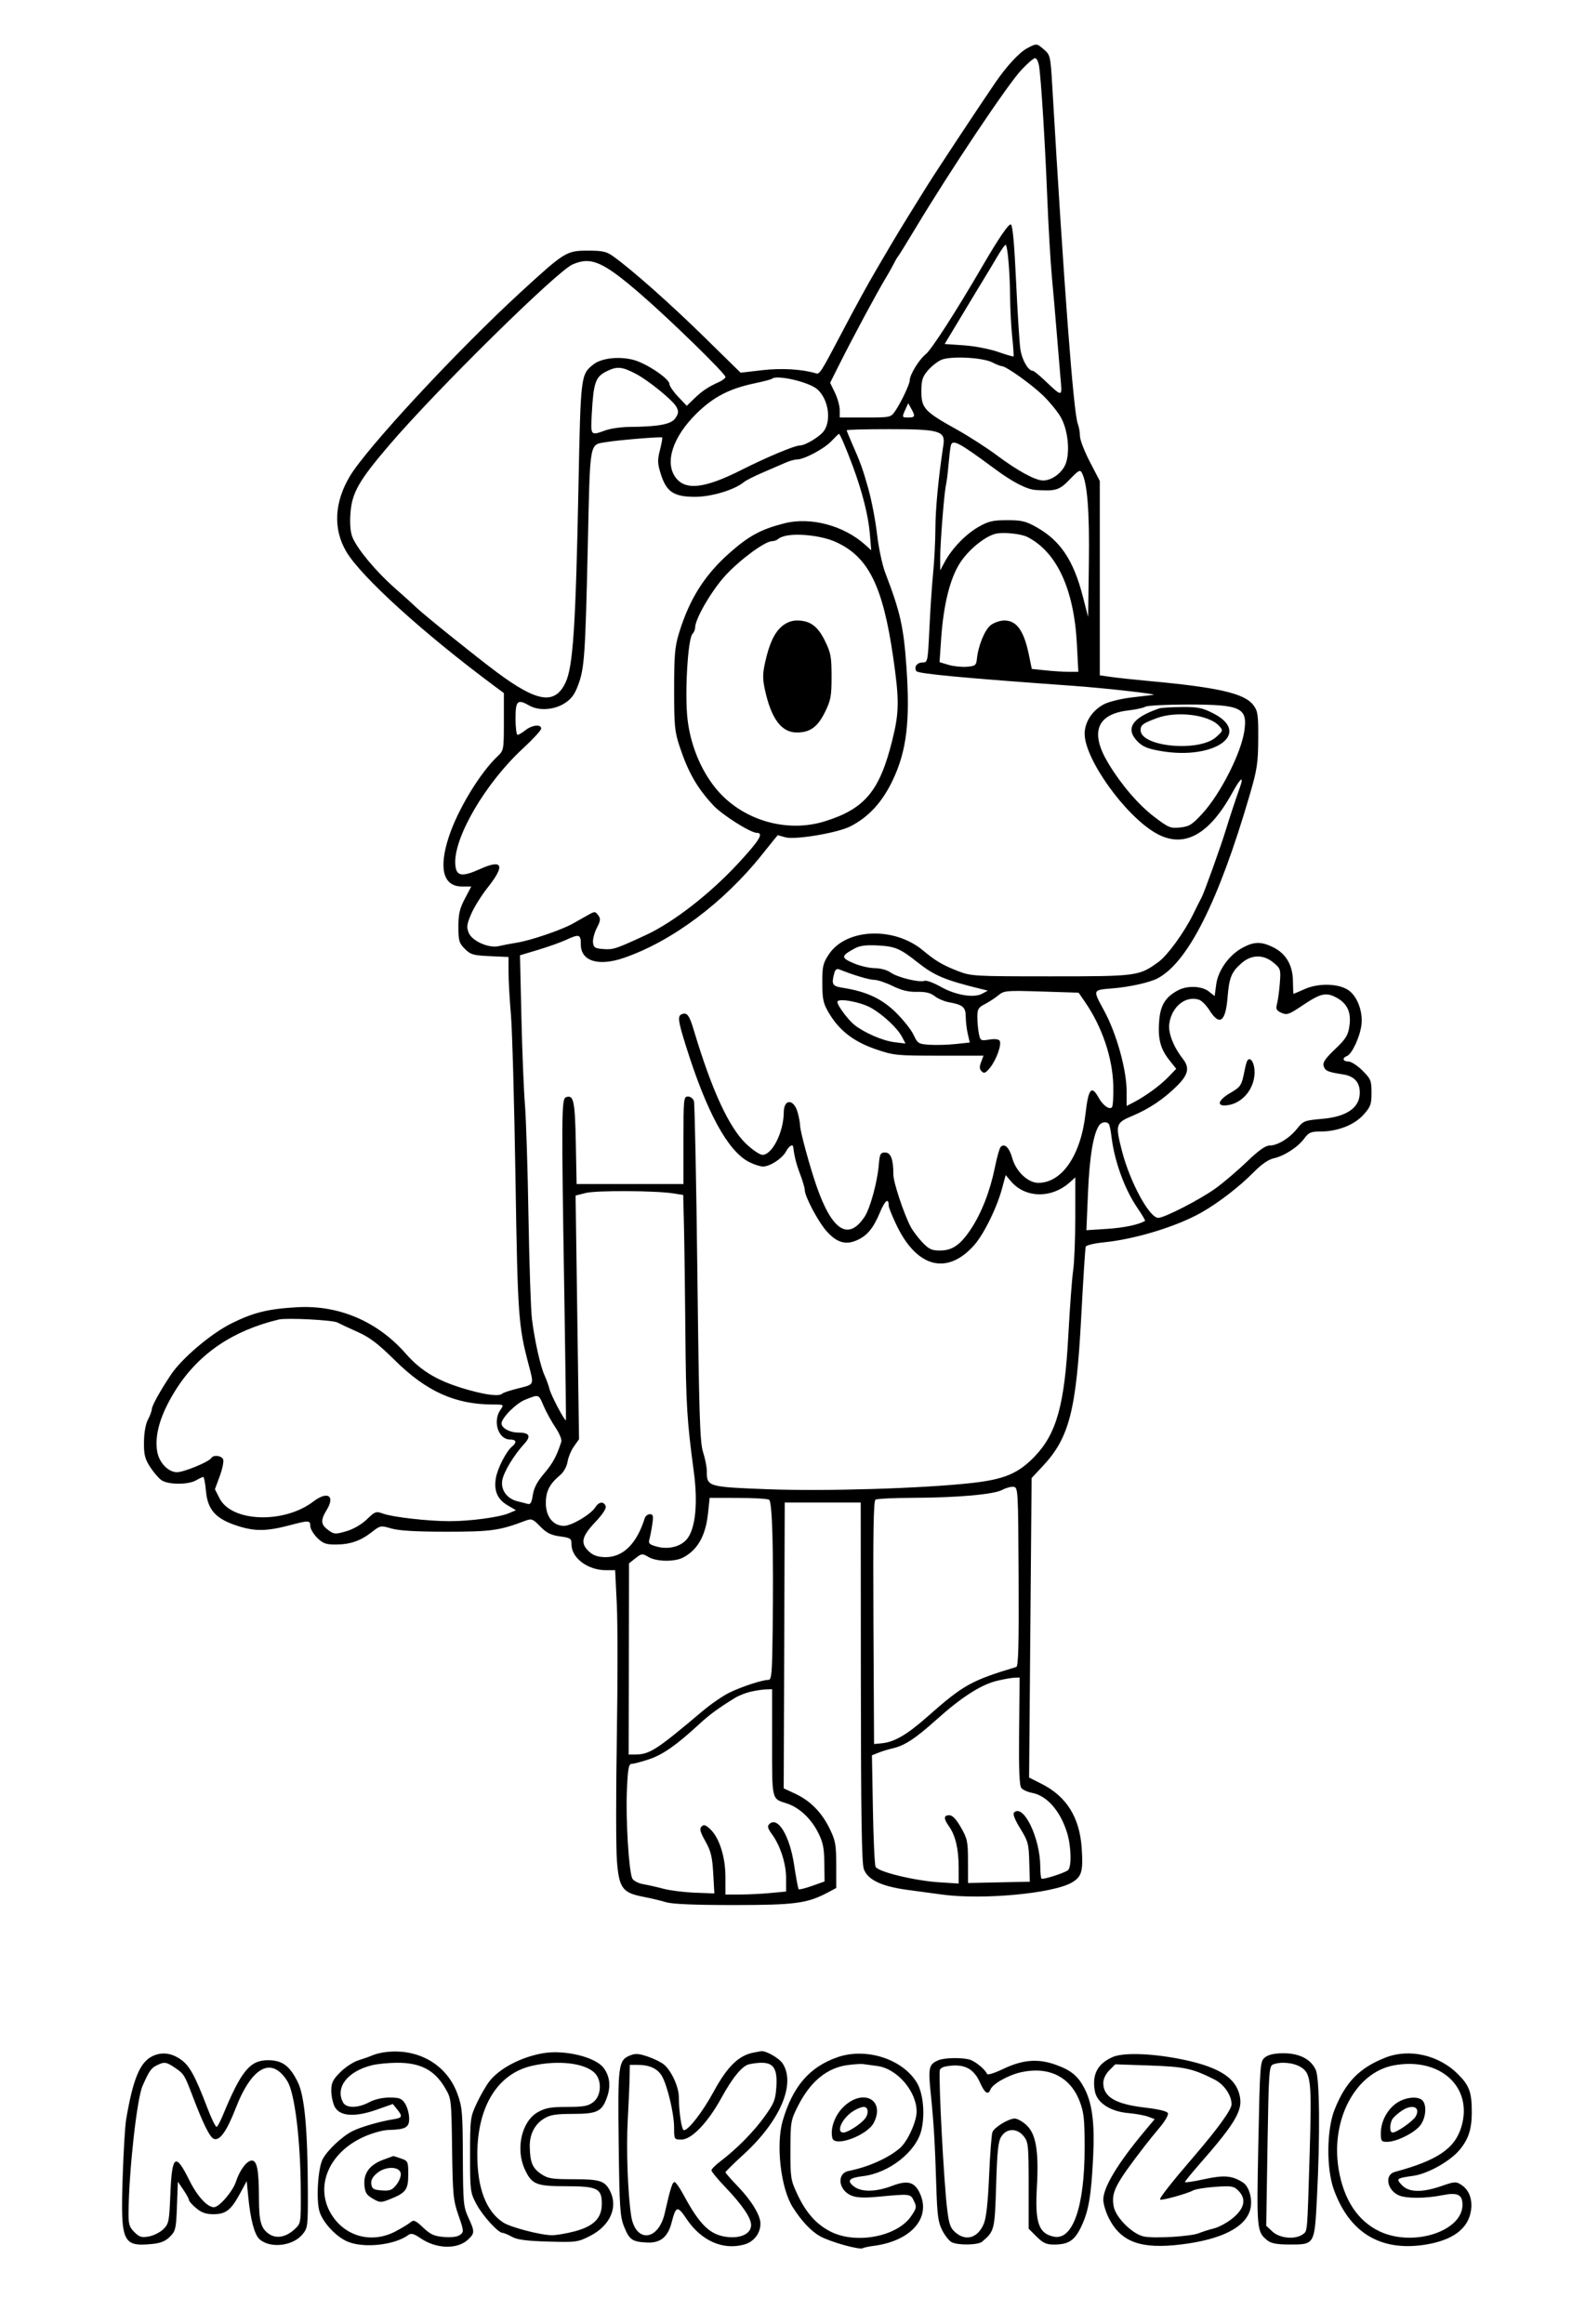 <?xml version="1.0" encoding="UTF-8" standalone="yes"?>
<svg xmlns="http://www.w3.org/2000/svg" width="1706" height="2500" viewBox="0 0 1712.5 2500" version="1.1" x="-10" y="-10">
  <g transform="translate(-10, -10) scale(1.008)">
    <path d="M1110.767 56.98C1102.447 61.43 1089.112 75.815 1076.967 93.44C1062.775 114.032 1013.112 189.125 1004.013 203.75C971.817 255.493 974.815 250.558 950.91 291.25C939.41 310.827 927.98 331.65 910.695 364.525C890.072 403.748 888.408 406.347 884.665 405.225C869.622 400.705 847.528 399.41 826.778 401.83L803.75 404.515 765 366.512C728.782 330.998 687.575 294.45 667.452 280C660.02 274.662 656.012 273.75 640 273.75C617.1 273.75 615.237 274.9 568.002 318.243C499.83 380.795 402.795 485.337 384.813 515.605C368.235 543.513 366.873 571.942 380.965 595.99C396.773 622.962 464.143 684.067 540.625 740.8L550 747.755 550 778.442C550 808.22 549.808 809.308 543.535 815.19C524.538 832.995 500.515 872.625 490.942 901.952C479.873 935.86 485.02 955 505.205 955L515.048 955 508.15 968.125C502.595 978.692 501.252 984.527 501.262 998.08C501.272 1013.115 502.01 1015.648 508.177 1021.813C514.347 1027.985 517.197 1028.813 535.04 1029.622L555 1030.53 555 1046.747C555 1055.665 556.145 1076.077 557.548 1092.108C558.947 1108.135 561.14 1186.5 562.423 1266.25C564.82 1415.595 565.517 1425.488 576.605 1467.5C582.38 1489.38 582.82 1488.36 565.737 1492.595C557.207 1494.71 549.425 1497.243 548.447 1498.22C545.32 1501.347 533.088 1500.145 513.608 1494.803C480.76 1485.79 462.025 1475.065 444.748 1455.377C414.412 1420.815 372.985 1403.18 328.207 1405.765C297.215 1407.552 281.743 1411.355 258.292 1422.943C236.178 1433.872 204.68 1460.57 192.885 1478.38C181.16 1496.085 172.838 1511.15 172.65 1515C172.55 1517.063 170.662 1522.125 168.452 1526.25C166.03 1530.773 164.357 1540.203 164.24 1550C164.077 1563.495 165.167 1568.015 170.667 1576.66C174.31 1582.385 179.84 1588.855 182.952 1591.035C190.04 1596 211.475 1596.122 220 1591.25C223.438 1589.285 226.938 1587.637 227.778 1587.587C228.618 1587.54 229.93 1594.38 230.692 1602.787C232.533 1623.088 241.412 1632.73 265.183 1640.23C283.652 1646.06 296.09 1645.82 321.25 1639.152C340.857 1633.957 342.5 1634.037 342.5 1640.193C342.5 1643.048 345.788 1648.673 349.808 1652.693C355.908 1658.793 359.153 1660 369.435 1660C385.03 1660 396.217 1656.198 408.233 1646.815C417.54 1639.547 417.93 1639.472 429.483 1642.83C437.605 1645.19 455.967 1646.25 488.75 1646.25C536.563 1646.25 545.398 1645.015 573.298 1634.425C579.695 1631.997 581.142 1632.57 588.987 1640.65C595.752 1647.612 600.337 1649.92 610.065 1651.26C621.575 1652.842 622.5 1653.485 622.5 1659.897C622.5 1674.493 639.963 1687.5 659.557 1687.5L669.275 1687.5 671.058 1724.148C672.038 1744.303 672.04 1808.71 671.063 1867.273C670.088 1925.835 670.127 1984.88 671.155 1998.485C673.393 2028.148 677.038 2033.138 699.6 2037.432C707.382 2038.915 718.25 2041.505 723.75 2043.19C730.5 2045.255 754.06 2046.25 796.25 2046.25C862.245 2046.25 875.335 2044.493 897.5 2032.658L906.25 2027.985 906.235 2003.367C906.225 1981.415 905.455 1977.183 899.13 1964.272C890.537 1946.727 878.33 1934.402 862.092 1926.878L849.947 1921.25 850.5 1768.125L851.053 1615 891.778 1615L932.5 1615 932.64 1806.875C932.745 1948.657 933.56 2001.035 935.765 2007.497C939.72 2019.09 954.485 2026.198 982.5 2029.995C994.188 2031.577 1011.063 2033.858 1020 2035.06C1063.497 2040.905 1138.977 2033.835 1158.97 2022.04C1169.423 2015.873 1171.06 2010.037 1169.347 1985.05C1167.108 1952.378 1153.128 1929.96 1126.63 1916.553L1112.973 1909.642 1114.322 1749.197L1115.67 1588.75 1127.58 1576.043C1155.993 1545.733 1163.523 1516.572 1168.835 1416.25C1170.945 1376.375 1173.115 1342.465 1173.653 1340.898C1174.193 1339.327 1182.872 1337.235 1192.943 1336.245C1226.347 1332.962 1271 1319.355 1297.487 1304.388C1315.888 1293.992 1338.455 1276.598 1353.86 1260.94C1361.918 1252.75 1369.563 1247.445 1375.043 1246.24C1386.432 1243.74 1401 1234.327 1407.872 1225.03C1412.69 1218.515 1415.025 1217.5 1425.182 1217.5C1443.58 1217.5 1461.387 1210.588 1471.322 1199.59C1479.055 1191.033 1480 1188.457 1480 1175.947C1480 1162.977 1479.265 1161.175 1470.295 1152.205C1464.955 1146.868 1458.205 1142.5 1455.295 1142.5C1449.255 1142.5 1448.19 1138.73 1453.638 1136.64C1458.943 1134.602 1467.355 1116.757 1469.137 1103.757C1471.06 1089.732 1465.125 1073.255 1455.675 1066.372C1445.48 1058.947 1423.587 1058.18 1408.787 1064.725C1402.23 1067.628 1396.652 1070 1396.392 1070C1396.132 1070 1395.855 1063.895 1395.778 1056.435C1395.598 1039.16 1388.257 1026.69 1374.29 1019.942C1361.467 1013.748 1353.9 1013.95 1341.355 1020.828C1327.128 1028.625 1315.505 1044.99 1313.51 1060.033L1311.872 1072.37 1305.6 1067.435C1298.165 1061.588 1282.795 1060.918 1273 1066.012C1259.362 1073.11 1253.842 1081.785 1252.45 1098.322C1250.813 1117.768 1253.565 1128.707 1263.125 1140.785L1270.673 1150.318 1262.21 1159.11C1253.463 1168.2 1237.712 1179.678 1224.87 1186.317L1217.5 1190.128 1217.5 1174.327C1217.5 1151.247 1206.69 1112.533 1193.425 1088.102C1181.008 1065.233 1180.75 1065.915 1202.5 1064.133C1220.655 1062.645 1241.892 1057.943 1250.463 1053.512C1283.025 1036.672 1316 971.255 1349.265 857.5C1357.385 829.737 1358.425 822.995 1358.578 797.072C1358.73 771.165 1358.16 767.102 1353.49 760.822C1344.015 748.085 1316.015 741.637 1240 734.692C1225.563 733.372 1208.125 731.495 1201.25 730.523L1188.75 728.75 1188.75 624.622L1188.75 520.498 1178.125 500.045C1172.283 488.798 1167.5 476.382 1167.5 472.46C1167.5 468.535 1166.432 462.518 1165.128 459.085C1160.547 447.043 1150.22 310.335 1137.827 97.747C1135.947 65.455 1135.63 64.032 1129.048 58.373C1121.02 51.468 1121.065 51.47 1110.767 56.98M1104.85 79.915C1089.97 95.763 1028.702 187.315 991.03 250C981.525 265.813 973.165 279.313 972.45 280C971.732 280.688 969.755 284.063 968.055 287.5C966.352 290.938 962.567 297.688 959.645 302.5C950.31 317.875 924 366.81 909.493 395.785L899.71 415.322 904.855 425.95C907.685 431.795 910 440.16 910 444.54L910 452.5 937.33 452.5C964.325 452.5 964.717 452.415 969.418 445.625C975.487 436.853 985 416.853 985 412.86C985 406.745 995.04 390.33 1002.28 384.61C1008.277 379.873 1034.695 338.858 1062.412 291.25C1080.255 260.605 1090.938 244.895 1093.385 245.708C1095.325 246.352 1097.143 265.952 1099.013 306.455C1100.533 339.342 1102.59 372.04 1103.588 379.117C1105.205 390.62 1112.02 402.5 1116.997 402.5C1117.99 402.5 1123.29 406.735 1128.775 411.91C1149.207 431.188 1148.517 431.262 1146.615 410C1145.692 399.688 1143.865 377.75 1142.553 361.25C1141.24 344.75 1138.945 318.313 1137.45 302.5C1135.957 286.688 1133.717 248.438 1132.475 217.5C1130.048 157.093 1125.783 88.823 1123.61 75.625C1122.875 71.155 1120.975 67.5 1119.39 67.5C1117.803 67.5 1111.26 73.088 1104.85 79.915M1078.75 280.32C1074.625 287.368 1068.725 297.21 1065.638 302.192C1062.55 307.175 1055.987 318 1051.053 326.25C1046.12 334.5 1037.668 348.563 1032.27 357.5L1022.46 373.75 1043.105 375.18C1054.465 375.967 1070.898 379.128 1079.643 382.202C1088.385 385.28 1095.867 387.448 1096.27 387.022C1096.67 386.598 1096.047 377.25 1094.885 366.25C1093.722 355.25 1092.7 336.125 1092.618 323.75C1092.435 297.03 1089.888 267.5 1087.763 267.502C1086.93 267.505 1082.875 273.272 1078.75 280.32M623.638 288.512C606.773 295.858 478.06 422.6 427.5 481.647C394.58 520.095 387.148 533.095 385.582 554.987C384.775 566.247 385.49 575.25 387.615 580.558C392.653 593.16 412.54 617.097 432.867 635.035C442.975 643.953 453.555 653.5 456.377 656.25C464.008 663.683 520.975 709.455 542.5 725.447C585.935 757.72 604.595 760.55 616.045 736.595C624.135 719.675 626.977 676.843 629.95 527.07C632.342 406.703 632.385 406.352 646.112 395.555C654.617 388.865 673.5 386.737 688.795 390.748C702.79 394.415 727.5 410.99 727.5 416.707C727.5 418.762 731.667 424.843 736.76 430.217L746.023 439.99 754.058 432.202C762.452 424.065 769.087 419.64 780.625 414.477C784.405 412.788 787.5 410.33 787.5 409.02C787.5 405.523 727.99 347.47 696.592 320.337C656.148 285.387 643.487 279.865 623.638 288.512M1018.625 390.84C1014.433 392.762 1007.965 397.947 1004.25 402.36C998.632 409.038 997.5 412.79 997.5 424.725C997.5 442.45 1001.065 446.293 1035 465.13C1048.063 472.382 1067.602 484.933 1078.425 493.017C1100.798 509.735 1119.688 520.005 1128.043 519.99C1137.783 519.975 1149.237 511.14 1152.558 501.08C1157.013 487.577 1154.287 464.74 1146.67 451.743C1143.203 445.825 1134.845 435.63 1128.097 429.083C1115.645 417.002 1088.315 397.535 1083.75 397.493C1082.375 397.48 1077.885 395.715 1073.773 393.57C1063.253 388.085 1028.395 386.36 1018.625 390.84M660.135 403.007C648.225 408.9 646.1 414.942 644.262 448.125C642.928 472.278 642.77 472.08 658.75 466.322C664.25 464.34 675.615 462.67 684.008 462.61C716.035 462.38 729.553 459.803 733.95 453.092C737.315 447.957 737.482 445.89 734.925 441.11C731.137 434.033 704.88 412.688 691.25 405.603C676.477 397.925 671.285 397.493 660.135 403.007M837.235 411.097C836.633 411.703 828.288 413.86 818.692 415.892C791.642 421.623 774.63 430.453 756.63 448.103C731.075 473.158 722.065 500.68 734.128 516.835C744.68 530.97 765.165 528.615 804.557 508.74C831.633 495.082 861.653 482.5 867.17 482.5C873.207 482.5 889.332 472.64 893.367 466.482C901.25 454.452 897.505 432.315 885.88 422.215C876.765 414.295 841.988 406.347 837.235 411.097M980.462 443.73C976.515 452.398 976.553 452.5 983.75 452.5C990.79 452.5 991.183 451.2 986.625 442.987L983.428 437.225 980.462 443.73M917.5 466.183C917.5 466.835 919.622 472.178 922.215 478.058C932.327 500.988 934.515 507.002 940.65 528.75C944.14 541.125 948.347 563.063 949.998 577.5C951.67 592.112 955.612 610.565 958.89 619.122C974.99 661.16 978.495 676.793 981.51 720C985.553 777.935 981.727 809.605 966.918 840.872C955.673 864.608 941.102 880.507 921.38 890.572C907.577 897.615 862.09 905.25 851.693 902.267C847.342 901.02 843.675 900 843.545 900C843.415 900 835.905 909.28 826.86 920.625C785.64 972.315 730.16 1013.773 678.452 1031.527C651.375 1040.822 632.5 1034.942 632.5 1017.212C632.5 1006.098 630.905 1005.602 616.525 1012.247C610.872 1014.86 597.48 1019.625 586.763 1022.84L567.275 1028.68 568.798 1094.965C569.635 1131.423 571.342 1173.625 572.59 1188.75C573.837 1203.875 575.548 1257.875 576.388 1308.75C577.23 1359.625 578.915 1409.125 580.132 1418.75C583.053 1441.817 589.252 1469.41 593.612 1478.75C595.538 1482.875 597.935 1489.54 598.938 1493.563C600.607 1500.255 615.3 1528.098 616.48 1526.805C616.76 1526.5 616.035 1468.313 614.873 1397.5C611.628 1200.128 611.752 1182.63 616.418 1180.84C624.755 1177.64 626.232 1184.372 627.107 1229.497L627.965 1273.75 685.233 1273.75L742.5 1273.75 742.5 1226.875C742.5 1182.213 742.727 1180 747.332 1180C749.99 1180 752.862 1182.205 753.718 1184.9C754.572 1187.595 756.235 1270.563 757.41 1369.275C759.232 1522.505 760.127 1550.545 763.523 1561.023C765.71 1567.773 767.5 1576.838 767.5 1581.17C767.5 1597.997 768.277 1598.235 831.442 1600.71C893.192 1603.133 998.335 1599.97 1051.25 1594.105C1086.49 1590.197 1101.467 1583.882 1119.06 1565.522C1142.408 1541.155 1151.008 1510.223 1154.995 1436.25C1156.625 1406 1158.973 1374.5 1160.21 1366.25C1161.45 1358 1162.47 1332.21 1162.48 1308.94L1162.5 1266.628 1156.875 1271.707C1137.098 1289.56 1108.842 1289.072 1093.318 1270.612L1087.885 1264.152 1083.862 1278.95C1078.15 1299.963 1064.137 1328.173 1053.645 1339.787C1025.02 1371.47 993.075 1363.35 971.398 1318.885C966.503 1308.847 962.5 1298.992 962.5 1296.985C962.5 1288.013 958.587 1291.047 953.043 1304.325C945.878 1321.475 939.217 1329.38 927.865 1334.215C916.123 1339.212 906.838 1336.387 896.16 1324.57C887.05 1314.487 872.507 1287.09 872.5 1280C872.5 1277.938 870.305 1270.483 867.625 1263.43C863.505 1252.592 861.222 1243.653 860.205 1234.375C859.773 1230.425 855.702 1232.768 852.455 1238.835C848.393 1246.423 835.275 1255 827.73 1255C824.745 1255 818.048 1252.83 812.848 1250.178C790.105 1238.575 767.412 1196.967 745.258 1126.25C736.57 1098.52 735.947 1093.63 740.852 1091.75C746.345 1089.64 748.827 1092.963 753.547 1108.75C772.933 1173.568 791.475 1213.68 810.115 1231.115C816.808 1237.378 824.485 1242.5 827.17 1242.5C837.682 1242.5 849.89 1218.077 850.037 1196.753C850.14 1182.185 860.863 1182.452 864.938 1197.122C866.332 1202.143 867.493 1208.5 867.518 1211.25C867.57 1217.193 877.755 1254.64 885.058 1275.74C901.705 1323.84 919.255 1335.058 936.697 1308.75C942.622 1299.815 950.365 1271.443 951.877 1253.125C952.842 1241.443 953.59 1240 958.67 1240C964.775 1240 967.5 1247.305 967.5 1263.678C967.5 1271.787 978.45 1304.915 985.878 1319.278C988.077 1323.533 993.692 1331.06 998.358 1336.008C1005.498 1343.575 1008.515 1345 1017.41 1345C1030.733 1345 1039.362 1339.005 1050.695 1321.88C1061.993 1304.81 1071.183 1281.19 1076.233 1256.25C1078.463 1245.25 1081.27 1235.257 1082.475 1234.043C1086.7 1229.785 1091.753 1234.652 1094.945 1246.057C1098.955 1260.378 1111.757 1272.5 1122.872 1272.5C1148.162 1272.5 1168.36 1243.023 1173.402 1198.75C1176.492 1171.62 1179.822 1167.398 1187.378 1181.027C1192.048 1189.455 1198.875 1194.46 1201.755 1191.57C1202.852 1190.47 1203.508 1179.947 1203.215 1168.188C1202.47 1138.52 1191.192 1105.223 1172.925 1078.75L1166.025 1068.75 1126.2 1067.5C1088.382 1066.313 1086.06 1066.515 1080.063 1071.523C1076.59 1074.423 1070.095 1078.67 1065.625 1080.963C1058.588 1084.57 1057.5 1086.415 1057.5 1094.753C1057.5 1100.045 1058.227 1108.007 1059.115 1112.447C1060.668 1120.207 1061.1 1120.463 1070.215 1119.005C1076.045 1118.072 1080.357 1118.557 1081.412 1120.26C1083.825 1124.168 1077.967 1140.592 1071.13 1149.095C1066.473 1154.882 1064.758 1155.648 1062.152 1153.09C1059.747 1150.733 1059.585 1148.195 1061.513 1143.09L1064.098 1136.25 1016.423 1136.25C970.702 1136.25 967.913 1135.963 948.315 1129.233C924.938 1121.205 909.45 1109.215 898.442 1090.618C892.332 1080.295 891.405 1076.122 891.332 1058.572C891.26 1040.547 892.002 1037.258 898.305 1027.73C916.795 999.775 968.283 997.625 999.273 1023.512C1012.72 1034.745 1020.322 1039.225 1036.795 1045.63C1050.77 1051.063 1054.075 1051.25 1136.325 1051.25C1229.018 1051.25 1230.832 1051.005 1251.797 1035.73C1261.388 1028.74 1279.27 1004.133 1288.663 985C1292.375 977.438 1296.565 969.105 1297.972 966.483C1300.778 961.26 1318.13 912.93 1323.64 895C1327.965 880.925 1334.352 861.62 1338.74 849.375C1343.68 835.58 1339.875 838.012 1330.867 854.405C1305.628 900.345 1278.34 914.758 1248.75 897.783C1215.807 878.882 1172.592 818.572 1172.525 791.405C1172.493 778.838 1180.753 766.218 1193.273 759.702C1198.51 756.977 1212.01 753.688 1223.273 752.392C1234.535 751.098 1244.875 749.873 1246.25 749.67C1251.642 748.877 1194.303 742.435 1160 739.98C1041.955 731.533 993.92 727.03 992.108 724.235C989.285 719.887 992.783 715 998.715 715C1004.287 715 1004.43 714.295 1006.137 678.125C1007.092 657.842 1008.898 631.125 1010.145 618.75C1011.393 606.375 1012.47 585 1012.543 571.25C1012.652 549.742 1015.855 516.352 1021.11 481.947C1023.413 466.855 1017.013 465 962.625 465C937.805 465 917.5 465.532 917.5 466.183M901.092 477.815C893.355 486.053 871.955 497.435 864.128 497.475C861.585 497.49 855.96 499.09 851.628 501.033C847.295 502.975 836.438 507.675 827.5 511.478C818.563 515.28 809.472 519.88 807.3 521.697C797.395 529.993 772.523 537.5 754.947 537.5C732.22 537.5 724.245 532.225 718.257 513.233C714.63 501.722 714.502 498.255 717.303 487.325C719.082 480.382 720.135 474.335 719.645 473.885C718.563 472.893 672.285 476.712 660 478.808C641.365 481.985 642.55 475.453 639.982 589.102C637.303 707.627 636.365 721.162 629.587 739.28C625.765 749.493 622.227 754.188 614.83 758.858C603.695 765.888 587.435 766.93 577.5 761.25C564.58 753.865 562.5 755.773 562.5 775C562.5 784.625 563.473 792.5 564.663 792.5C565.852 792.5 569.685 790.25 573.183 787.5C580.382 781.835 590 780.852 590 785.78C590 787.582 581.263 797.115 570.582 806.963C529.95 844.43 495.635 903.34 497.96 931.633C498.988 944.137 504.795 945.118 524.76 936.158C548.755 925.387 551.565 932.27 532.815 955.895C526.112 964.34 518.1 977.155 515.01 984.37C510.205 995.582 509.825 998.54 512.388 1004.728C516.02 1013.497 534.07 1021.442 544.523 1018.872C548.222 1017.962 557.23 1016.243 564.54 1015.053C579.07 1012.685 611.86 1001.488 623.75 994.835C627.875 992.525 634.963 988.525 639.5 985.942C647.385 981.458 647.895 981.445 651.072 985.69C653.888 989.452 653.668 991.55 649.617 999.44C646.99 1004.56 645.158 1011.563 645.545 1015C646.158 1020.425 647.645 1021.35 656.825 1022.018C667.35 1022.78 669.987 1021.905 702.5 1006.855C731.727 993.328 771.255 962.592 801.408 929.952C824.11 905.375 828.877 897.5 821.06 897.5C814.46 897.5 784.308 878.5 774.767 868.328C757.398 849.808 747.71 833.012 738.563 805.548C733.077 789.08 732.5 783.213 732.5 743.935C732.5 706.91 733.273 698.007 737.76 683.388C748.99 646.795 765.275 621.055 792.178 597.375C812.933 579.107 825.528 572.322 850.648 565.887C878.713 558.697 914.538 568.263 937.5 589.075L943.75 594.74 942.247 576.745C940.665 557.777 934.17 532.055 924.13 505C917.08 485.998 910.247 470 909.185 470C908.773 470 905.13 473.518 901.092 477.815M1028.928 483.212C1028.31 486.257 1027.235 495.5 1026.54 503.75C1025.845 512 1024.63 521.563 1023.842 525C1021.898 533.492 1017.6 588.29 1017.668 603.75L1017.72 616.25 1022.398 607.5C1030.12 593.043 1044.815 577.707 1058.423 569.905C1069.372 563.623 1073.908 562.543 1089.412 562.522C1105.08 562.503 1109.44 563.553 1121.135 570.153C1146.513 584.475 1160.58 605.535 1170.54 644.122L1176.25 666.25 1177.043 608.75C1177.8 553.705 1175.452 523.028 1169.63 511.905C1167.642 508.107 1166.003 508.975 1156.607 518.78C1145.477 530.395 1141.693 531.572 1120 530.155C1110.415 529.53 1095.565 521.872 1076.25 507.593C1036.625 478.295 1030.56 475.17 1028.928 483.212M1077.023 577.077C1065.34 579.982 1047.825 594.395 1038.763 608.563C1028.185 625.095 1021.215 653.17 1018.735 689.197L1016.985 714.645 1026.618 717.52C1031.915 719.103 1040.75 720.025 1046.25 719.572C1055.31 718.827 1056.32 718.045 1056.997 711.25C1058.4 697.158 1065.375 680.067 1071.778 675.032C1075.295 672.265 1081.88 670 1086.408 670C1099.67 670 1107.372 680.73 1112.73 706.667L1115.872 721.88 1130.803 723.44C1139.015 724.298 1150.235 725 1155.735 725L1165.735 725 1164.223 695.625C1161.188 636.663 1142.822 596.77 1111.25 580.56C1104.345 577.015 1085.142 575.063 1077.023 577.077M852.5 579.158C849.063 579.852 845.18 581.452 843.875 582.712C842.57 583.97 839.697 585 837.498 585C829.987 585 803.31 604.6 787.555 621.692C772.785 637.715 755 668.233 755 677.555C755 679.725 753.737 682.763 752.192 684.308C747.22 689.28 743.745 747.688 746.787 775.115C749.842 802.638 760.74 829.617 776.832 849.495C804.447 883.605 852.51 898.162 894.283 885.065C937.03 871.665 952.798 852.67 966.338 798.268C973.808 768.263 973.947 755.42 967.32 709.575C956.183 632.553 940.64 601.46 905.378 585.685C891.36 579.415 866.423 576.335 852.5 579.158M848.143 676.092C839.875 683.05 834.375 694.935 829.848 715.625C827.32 727.175 827.32 732.825 829.848 744.375C836.648 775.445 847.563 790 864.065 790C878.162 790 886.372 784.045 894.17 768.168C900.435 755.41 901.25 751.015 901.25 730C901.25 708.985 900.435 704.59 894.17 691.832C886.372 675.955 878.162 670 864.065 670C858.512 670 852.775 672.195 848.143 676.092M1237.662 762.348C1235.69 763.595 1227.537 765.375 1219.545 766.303C1185.375 770.268 1177.91 789.915 1197.96 823.097C1211.908 846.178 1230.268 867.532 1247.247 880.43C1262.588 892.078 1264.543 892.872 1275 891.732C1284.832 890.66 1287.875 888.722 1299.145 876.35C1318.165 855.473 1340.09 812.283 1343.622 788.735C1347.43 763.342 1340.317 759.985 1282.82 760.037C1259.957 760.06 1239.635 761.098 1237.662 762.348M1252.5 764.175C1223.195 774.172 1215.592 785.978 1229.497 799.882C1234.935 805.317 1240.53 807.56 1254.6 809.933C1312.395 819.68 1352.178 790.65 1310.178 769.375C1298.547 763.485 1293.715 762.528 1276.428 762.697C1265.33 762.805 1254.563 763.47 1252.5 764.175M1249.947 774.57C1234.963 780.113 1232.5 781.928 1232.5 787.442C1232.5 805.367 1295.195 811.19 1313.367 794.955C1320.983 788.148 1321.072 787.827 1316.665 782.96C1305.783 770.935 1271.445 766.615 1249.947 774.57M926.25 1021.248C911.218 1029.34 911.028 1031.25 924.68 1037.122C931.553 1040.08 941.857 1042.5 947.577 1042.5C953.72 1042.5 960.695 1044.42 964.615 1047.185C972.06 1052.445 995.42 1058.142 1000.902 1056.038C1002.87 1055.283 1010.662 1058.153 1018.22 1062.418C1034.247 1071.465 1053.753 1074.71 1062.727 1069.822L1068.75 1066.545 1061.25 1064.705C1022.995 1055.325 1011.47 1050.507 993.75 1036.483C974.697 1021.405 969.628 1019.22 951.338 1018.195C938.408 1017.47 931.765 1018.277 926.25 1021.248M1340.878 1036.942C1329.96 1046.382 1327.405 1052.515 1325.755 1073.253C1323.62 1100.067 1317.202 1104.85 1306.375 1087.697C1302.972 1082.307 1297.87 1077.16 1295.037 1076.263C1280.573 1071.67 1265.692 1083.798 1263.225 1102.185C1261.925 1111.888 1267.707 1126.733 1277.842 1139.713C1285.197 1149.13 1283.655 1156.475 1271.845 1168.285C1257.69 1182.442 1241.925 1193.067 1223.71 1200.727C1205.745 1208.283 1205.235 1209.972 1212.45 1238.108C1221.025 1271.543 1241.868 1310 1251.412 1310C1258.135 1310 1296.927 1290.013 1313.173 1278.178C1321.74 1271.938 1336.788 1259.105 1346.608 1249.665C1359.158 1237.602 1366.362 1232.5 1370.84 1232.5C1379.402 1232.5 1392.265 1224.54 1400.462 1214.168C1406.8 1206.148 1408.295 1205.577 1427.205 1203.928C1453.365 1201.645 1467.252 1192.063 1467.42 1176.183C1467.54 1164.74 1461.602 1158.19 1449.39 1156.29C1432.953 1153.733 1430.375 1152.618 1428.695 1147.33C1427.508 1143.588 1430.412 1139.293 1440.87 1129.332C1452.505 1118.25 1454.863 1114.472 1456.3 1104.61C1458.46 1089.79 1454.145 1080.335 1442.322 1073.985C1431.173 1067.995 1425.455 1069.36 1405.453 1082.795C1391.445 1092.197 1389.233 1092.952 1383.412 1090.303C1377.938 1087.807 1377.223 1086.31 1378.753 1080.553C1379.747 1076.81 1381.085 1066.892 1381.727 1058.512C1382.848 1043.872 1382.582 1043.015 1375.005 1036.637C1364.315 1027.642 1351.498 1027.757 1340.878 1036.942M904.112 1047.983C900.935 1059.85 902.063 1061.793 913.125 1063.5C938.305 1067.382 954.947 1075.072 969.955 1089.758C977.94 1097.572 986.563 1108.415 989.117 1113.858C993.51 1123.215 994.438 1123.795 1006.255 1124.568C1013.127 1125.017 1025.645 1124.662 1034.075 1123.778L1049.398 1122.168 1047.26 1112.957C1046.082 1107.892 1045.092 1099.57 1045.06 1094.463C1044.995 1084.207 1042.098 1081.713 1027.128 1079.013C1022.113 1078.108 1015.208 1075.165 1011.783 1072.472C1007.3 1068.945 1002.005 1067.658 992.845 1067.865C983.752 1068.067 976.3 1066.278 966.69 1061.575C959.3 1057.96 950.445 1055 947.018 1055C941.705 1055 924.257 1049.793 909.702 1043.865C906.838 1042.697 905.205 1043.9 904.112 1047.983M907.5 1078.683C907.5 1082.465 918.727 1097.61 925.695 1103.227C935.95 1111.495 956.148 1120.265 968.385 1121.767L980.52 1123.257 976.717 1116.005C971.857 1106.737 956.59 1092.433 943.75 1085.112C932.235 1078.55 907.5 1074.163 907.5 1078.683M1346.772 1141.743C1346.122 1142.848 1344.81 1147.688 1343.858 1152.5C1340.74 1168.267 1339.888 1169.59 1328.635 1176.185C1314.503 1184.467 1313.452 1191.31 1326.64 1189.17C1343.36 1186.457 1356.053 1169.158 1354.545 1151.14C1353.808 1142.31 1349.507 1137.113 1346.772 1141.743M1188.285 1210.625C1181.975 1219.102 1177.785 1243.82 1176.145 1282.24L1174.398 1323.228 1196.572 1321.81C1214.62 1320.655 1230.82 1317.24 1237.225 1313.243C1237.763 1312.908 1234.115 1306.697 1229.12 1299.443C1215.405 1279.52 1204.37 1249.188 1201.265 1222.872C1200.56 1216.89 1199.358 1210.982 1198.592 1209.747C1196.592 1206.507 1190.995 1206.985 1188.285 1210.625M637.813 1283.332L626.875 1286.09 628.72 1416.637L630.565 1547.183 625.13 1554.818C622.14 1559.017 619.048 1566.428 618.26 1571.287C617.413 1576.5 614.122 1582.405 610.232 1585.688C598.858 1595.283 595 1602.875 595 1615.67C595 1630.105 602.888 1640 614.397 1640C622.53 1640 643.243 1627.745 648.01 1620.112C651.785 1614.07 657.065 1613.455 659.122 1618.822C660.06 1621.26 655.957 1627.54 647.795 1636.173C633.3 1651.5 631.798 1658.62 641.195 1667.448C645.593 1671.58 650.548 1673.338 658.283 1673.51C677.485 1673.935 692.362 1659.425 700.975 1631.875C701.727 1629.47 704.22 1627.5 706.513 1627.5C709.993 1627.5 710.422 1629.25 709.122 1638.125C708.268 1643.967 706.877 1651.207 706.035 1654.212C704.72 1658.9 705.878 1660.043 714.205 1662.285C727.085 1665.755 740.813 1661.895 747.108 1653.038C755.545 1641.168 757.977 1614.727 753.62 1582.225C746.218 1526.987 745.212 1510.505 744.565 1433.75C744.205 1391.125 743.535 1340.332 743.075 1320.875L742.242 1285.5 731.745 1283.818C712.903 1280.793 649.18 1280.465 637.813 1283.332M308.75 1418.93C259.595 1430.693 223.235 1455.305 198.968 1493.24C182.075 1519.648 175.108 1542.717 178.525 1560.93C180.705 1572.545 190.42 1582.5 199.578 1582.5C207.108 1582.5 233.775 1571.505 236.35 1567.337C238.667 1563.587 247.52 1564.645 249.14 1568.865C249.955 1570.99 248.298 1579.037 245.458 1586.75L240.293 1600.773 245.27 1610.528C258.288 1636.045 314.34 1637.918 345.842 1613.89C360.945 1602.372 369.408 1607.65 360.16 1622.817C353.325 1634.025 353.665 1638.61 361.757 1644.505C368.1 1649.125 369.293 1649.203 381.132 1645.745C388.775 1643.515 397.445 1638.5 403.12 1633.028C411.957 1624.507 412.955 1624.16 420.62 1626.915C431.112 1630.685 468.728 1634.952 491.695 1634.98C513.713 1635.005 544.938 1630.835 555.27 1626.492L562.952 1623.26 553.938 1617.943C543.075 1611.533 539.158 1602.438 541.415 1588.862C543.155 1578.388 552.513 1560.175 558.862 1554.905C564.2 1550.477 563.305 1547.5 556.638 1547.5C544.008 1547.5 537.73 1527.925 546.392 1515.557C550.253 1510.045 550.185 1510 538.267 1509.98C497.73 1509.918 466.863 1495.967 432.908 1462.365C415.175 1444.818 406.3 1438.082 393.165 1432.205C383.862 1428.04 374.16 1423.508 371.608 1422.13C366.647 1419.452 317.102 1416.93 308.75 1418.93M572.773 1504.868C563.07 1508.713 547.5 1524.36 547.5 1530.267C547.5 1535.15 556.237 1540 565.03 1540C577.472 1540 579.592 1543.73 571.89 1552.078C560.673 1564.238 549.683 1582.517 548.237 1591.42C546.58 1601.635 553.482 1611.008 564.612 1613.657C568.263 1614.528 573.085 1615.78 575.33 1616.443C578.507 1617.382 579.765 1615.277 581.018 1606.927C582.15 1599.38 585.75 1592.552 593.18 1583.858C602.425 1573.043 606.66 1565.207 611.6 1549.777C612.3 1547.593 609.442 1540.722 605.253 1534.51C601.06 1528.3 595.39 1517.993 592.653 1511.608C587.095 1498.64 587.845 1498.895 572.773 1504.868M1084.317 1601.41C1075.41 1606.305 1036.335 1609.797 988.75 1609.955C968.125 1610.023 949.95 1610.905 948.36 1611.918C946.218 1613.28 945.64 1647.457 946.13 1743.753L946.795 1873.75 955.272 1872.922C968.547 1871.63 982.28 1863.608 1003.84 1844.55C1042.45 1810.428 1050.675 1805.825 1099.24 1791.163C1101.5 1790.48 1102.11 1766.975 1101.74 1694.505C1101.26 1600.793 1101.142 1598.737 1096.25 1598.175C1093.5 1597.858 1088.13 1599.315 1084.317 1601.41M768.778 1626.875C766.23 1650.707 757.615 1665.863 742 1673.988C732.855 1678.745 713.58 1678.42 705.02 1673.365C698.347 1669.423 697.695 1669.485 691.082 1674.685L684.148 1680.14 683.95 1782.568L683.75 1884.997 690.253 1884.997C706.112 1885.003 713.012 1880.592 762.5 1838.832C771.438 1831.29 784.375 1822.332 791.25 1818.928C804.37 1812.428 826.95 1805 833.595 1805C836.993 1805 837.58 1798.102 838.125 1751.875C839.142 1665.36 837.738 1614.2 834.283 1612.003C832.615 1610.942 817.6 1610.06 800.915 1610.037L770.582 1610 768.778 1626.875M1078.588 1806C1061.33 1810.193 1040.55 1823.508 1013.75 1847.548C990.757 1868.17 979.518 1875.49 966.25 1878.483C962.125 1879.412 955.55 1881.438 951.642 1882.985L944.533 1885.8 945.56 1943.525C946.125 1975.275 947.412 2003.055 948.423 2005.263C950.878 2010.633 990.32 2020.217 1016.875 2021.9L1037.5 2023.205 1037.485 2005.977C1037.47 1986.337 1034.05 1971.73 1027.217 1962.115C1021.173 1953.613 1021.243 1950 1027.45 1950C1030.798 1950 1034.835 1954.245 1039.925 1963.125C1046.805 1975.12 1047.455 1978.25 1047.477 1999.447L1047.5 2022.645 1080.625 2021.947L1113.75 2021.25 1113.165 2000.115C1112.628 1980.683 1111.85 1977.795 1103.505 1964.275C1097.793 1955.02 1095.307 1948.692 1096.797 1947.202C1106.805 1937.195 1124.855 1974.37 1124.96 2005.207C1124.983 2011.51 1125.572 2017.24 1126.275 2017.94C1127.597 2019.265 1148.895 2012.618 1154.375 2009.17C1158.658 2006.477 1158.315 1984.118 1153.763 1969.11C1146.645 1945.648 1132.202 1929.077 1116.265 1926.087C1111.543 1925.203 1106.335 1922.858 1104.693 1920.878C1102.53 1918.275 1101.86 1901.43 1102.265 1859.89L1102.825 1802.5 1097.037 1802.713C1093.855 1802.83 1085.553 1804.31 1078.588 1806M814.332 1817.72C809.155 1818.94 801.843 1821.82 798.082 1824.12C779.968 1835.203 770.44 1842.192 758.855 1852.898C735.192 1874.765 720.37 1885.135 705.807 1890.008C697.8 1892.685 689.425 1894.905 687.195 1894.938C683.778 1894.99 682.943 1899.41 681.875 1923.125C680.487 1953.96 683.997 2010.957 687.715 2017.9C689.005 2020.313 694.265 2023.013 699.405 2023.9C704.545 2024.787 714.375 2027.017 721.25 2028.853C728.125 2030.69 743.173 2032.558 754.688 2033.003L775.625 2033.815 774.395 2012.243C773.388 1994.535 771.882 1988.388 765.997 1977.92C760.355 1967.883 759.48 1964.52 761.882 1962.117C764.285 1959.715 766.265 1960.317 771.192 1964.945C780.942 1974.105 787.5 1994.773 787.5 2016.345L787.5 2035 803.125 2034.983C811.72 2034.973 826.345 2034.247 835.625 2033.37L852.5 2031.778 852.5 2017.23C852.5 2001.588 846.185 1982.283 837.01 1969.872C832.952 1964.383 832.262 1961.738 834.35 1959.65C843.46 1950.54 856.375 1971.697 861.16 2003.565C863.192 2017.107 865.362 2028.698 865.982 2029.315C866.603 2029.935 873.102 2028.313 880.43 2025.712L893.75 2020.983 893.503 2001.115C893.303 1985.013 892.03 1978.84 886.787 1968.525C879.085 1953.367 866.513 1941.685 853.34 1937.44C836.865 1932.13 837.5 1934.743 837.5 1872.195L837.5 1815 830.625 1815.25C826.845 1815.39 819.513 1816.5 814.332 1817.72M421.25 2204.08C417.125 2204.682 411.5 2206.182 408.75 2207.415C406 2208.645 399.4 2210.985 394.085 2212.615C388.77 2214.245 380.052 2219.948 374.71 2225.29C366.628 2233.372 365 2236.697 365 2245.125C365 2250.693 366.658 2258.452 368.68 2262.367C373.988 2272.63 390.217 2273.773 413.615 2265.53L430.98 2259.415 435.49 2264.985C441.737 2272.7 441.213 2274.263 431.875 2275.722C417.225 2278.013 396.415 2284.048 387.5 2288.59C376.457 2294.22 360.748 2309.037 355.78 2318.51C350.8 2328.007 348.663 2360.967 352.188 2373.938C355.403 2385.765 369.825 2401.475 382.375 2406.815C399.762 2414.215 432.813 2410.645 447.6 2399.77C450.627 2397.543 453.483 2398.318 460.977 2403.403C477.755 2414.79 500.232 2415.35 511.608 2404.662C518.873 2397.838 518.892 2396.162 511.887 2380.943C506.662 2369.595 506.257 2365.11 506.048 2316.25C505.838 2268.13 505.345 2262.457 500.123 2248.253C488.45 2216.507 456.945 2198.862 421.25 2204.08M592.5 2204.93C568.75 2208.85 544.915 2221.352 534.165 2235.53C530.737 2240.052 524.757 2250.5 520.875 2258.75C514.053 2273.243 513.813 2275.1 513.783 2313.75C513.75 2352.3 513.993 2354.207 520.423 2366.395C527.105 2379.052 543.84 2397.488 548.678 2397.515C550.092 2397.525 554.625 2399.418 558.75 2401.722C564.342 2404.85 574.197 2406.142 597.5 2406.81C627.617 2407.67 629.248 2407.45 642.475 2400.727C663.932 2389.82 672.722 2369.85 663.725 2352.45C658.132 2341.637 652.945 2340 624.285 2340C601.377 2340 597.23 2339.32 589.85 2334.347C580.725 2328.198 578.132 2322.017 577.75 2305.5C577.438 2292.017 582.915 2281.198 593.248 2274.9C599.62 2271.012 605.847 2270.017 623.817 2270.01C650.487 2269.997 655.308 2267.557 660.865 2251.247C664.78 2239.755 663.3 2228.88 656.67 2220.43C647.692 2208.988 615.303 2201.165 592.5 2204.93M817.682 2204.323C801.695 2207.33 789.445 2219.315 774.825 2246.25C763.202 2267.668 747.887 2287.5 742.975 2287.5C740.572 2287.5 737.558 2267.762 737.523 2251.775C737.498 2241.043 729.565 2223.79 721.592 2217.132C718.655 2214.677 710.845 2210.832 704.237 2208.587C694.493 2205.278 690.878 2205.065 685.077 2207.467C672.685 2212.6 672.033 2217.715 673.06 2301.608C673.908 2370.925 674.497 2379.98 678.877 2390.87C684.538 2404.95 687.507 2407.01 703.298 2407.827C717.622 2408.57 725.705 2402.1 729.725 2386.67C734.497 2368.367 736.015 2367.99 745.895 2382.663C761.582 2405.957 784.535 2416.182 807.348 2410.04C817.908 2407.198 825 2398.15 825 2387.525C825 2378.742 815.482 2363.007 801.145 2348.085C793.64 2340.275 787.5 2333.293 787.502 2332.568C787.502 2331.842 796.35 2323.158 807.163 2313.27C846.077 2277.678 863.118 2237.827 848.778 2215.943C845.007 2210.188 830.575 2201.993 825.705 2202.84C824.63 2203.028 821.02 2203.695 817.682 2204.323M172.102 2208.81C159.535 2215.637 152.25 2233.815 145.08 2276.25C143.917 2283.125 142.243 2311.435 141.36 2339.16C139.178 2407.602 141.343 2412.43 172.858 2409.4C182.093 2408.512 187.2 2406.435 192.035 2401.602C198.155 2395.483 198.692 2393.148 199.593 2368.823L200.563 2342.63 206.53 2351.428C209.815 2356.265 212.5 2361.198 212.5 2362.39C212.5 2363.58 215.963 2367.467 220.192 2371.027C225.865 2375.8 230.712 2377.5 238.665 2377.5C251.898 2377.5 257.575 2373.092 267.145 2355.387L274.368 2342.028 276.035 2359.137C278.373 2383.11 282.697 2399.403 287.995 2404.197C299.22 2414.358 323.445 2411.793 333.925 2399.335C339.805 2392.35 339.998 2390.855 339.892 2352.932C339.708 2286.403 336.422 2250.845 329.077 2235.91C320.472 2218.412 312.413 2212.5 297.162 2212.5C277.77 2212.5 268.412 2223.957 248.57 2271.995C246.13 2277.905 243.29 2283.262 242.258 2283.9C241.227 2284.535 236.835 2275.762 232.498 2264.403C218.75 2228.41 213.002 2218.023 203.125 2211.31C192.755 2204.265 182.06 2203.403 172.102 2208.81M907.5 2209.318C877.62 2219.738 859.652 2240.552 848.928 2277.162C841.402 2302.858 846.773 2349.637 859.572 2369.878C868.85 2384.547 878.977 2395.385 888.555 2400.892C899.188 2407.008 931.303 2416.035 934.778 2413.887C935.88 2413.205 941.162 2412.077 946.515 2411.38C985.548 2406.287 1007.342 2382.412 996.545 2356.573C990.842 2342.923 983.243 2340.565 966.092 2347.128C948.815 2353.74 933.333 2353.99 925.265 2347.787C917.225 2341.605 919.887 2338.505 934.755 2336.745C962.892 2333.412 991.967 2310.56 997.52 2287.412C1001.658 2270.168 999.433 2247.467 992.505 2236.26C976.882 2210.98 938.037 2198.668 907.5 2209.318M1202.5 2209.105C1186.2 2216.325 1180.162 2228.01 1183.512 2245.86C1185.815 2258.133 1200.025 2267.412 1219.105 2269.105C1227.16 2269.82 1236.858 2271.58 1240.658 2273.02L1247.565 2275.635 1236.85 2288.443C1208.08 2322.83 1192.5 2348.648 1192.5 2361.938C1192.5 2366.463 1195.23 2375.472 1198.565 2381.957C1211.713 2407.515 1232.93 2415.15 1276.128 2409.865C1319.125 2404.605 1344.855 2391.608 1349.985 2372.552C1352.838 2361.965 1349.03 2347.86 1342.13 2343.45C1330.622 2336.097 1321.888 2335.352 1300.92 2339.932C1289.415 2342.448 1280 2343.87 1280 2343.092C1280 2342.318 1286.495 2334.273 1294.435 2325.215C1336.668 2277.038 1343.537 2264.547 1337.64 2246.67C1331.845 2229.115 1312.138 2218.247 1272.5 2210.747C1242.078 2204.992 1213.31 2204.318 1202.5 2209.105M1365.857 2209.43C1360.585 2213.655 1360.428 2215.68 1358.692 2301.495C1356.81 2394.505 1356.98 2396.302 1368.418 2405.57C1372.32 2408.73 1378.46 2409.903 1391.318 2409.945C1419.275 2410.033 1418.887 2410.682 1421.525 2359.48C1424.923 2293.495 1424.402 2232.798 1420.36 2223.215C1415.447 2211.58 1402.787 2204.988 1385.483 2205.055C1375.813 2205.093 1369.523 2206.495 1365.857 2209.43M1495 2209.662C1466.98 2220.69 1452.038 2235.995 1440.32 2265.673C1431.81 2287.23 1431.488 2328.742 1439.66 2351.25C1456.327 2397.168 1489.313 2417.3 1536.395 2410.298C1566.972 2405.75 1584.11 2392.98 1586.747 2372.78C1588.25 2361.262 1584.43 2351.38 1576.455 2346.155C1570.575 2342.303 1569.247 2342.37 1555.082 2347.273C1534.095 2354.538 1519.987 2354.22 1512.563 2346.315C1506.037 2339.37 1506.585 2338.925 1524.847 2336.352C1540.1 2334.205 1563.64 2321.135 1573.95 2309.09C1583.808 2297.573 1587.467 2286.585 1587.485 2268.438C1587.51 2246.765 1584.948 2239.71 1572.558 2227.318C1552.135 2206.898 1520.387 2199.67 1495 2209.662M1016.162 2212.38C1005.535 2216.688 1004.678 2220.197 1007.518 2247.842C1010.795 2279.78 1012.055 2300.782 1013.517 2347.885C1014.467 2378.543 1015.5 2386.177 1019.835 2394.677C1022.685 2400.262 1027.188 2405.995 1029.845 2407.418C1036.56 2411.01 1058.28 2410.653 1062.707 2406.875C1075.872 2395.64 1076.175 2394.408 1077.648 2346.28C1078.79 2308.98 1079.835 2299.375 1083.33 2294.04C1089.165 2285.133 1100.293 2285.155 1107.318 2294.088C1112.135 2300.21 1112.5 2303.92 1112.5 2346.838L1112.5 2393 1121 2401.5C1127.87 2408.37 1131.443 2410 1139.632 2410C1155.32 2410 1161.795 2405.725 1168.923 2390.658C1176.855 2373.887 1179.57 2357.925 1181.635 2315.88C1183.398 2280.045 1180.675 2258.742 1172.273 2242.625C1165.263 2229.178 1157.82 2223.115 1141.045 2217.193C1122.113 2210.51 1105.745 2211.952 1084.477 2222.182C1075.8 2226.355 1068.355 2228.62 1067.87 2227.233C1066.415 2223.08 1056.64 2214.673 1050.463 2212.26C1043.385 2209.495 1023.102 2209.568 1016.162 2212.38M177.575 2218.198C171.8 2221.12 169.715 2224.18 162.718 2240C156.713 2253.572 148.292 2329 147.703 2374.487C147.528 2388.182 148.33 2391.057 153.887 2396.615C159.3 2402.028 161.69 2402.747 169.513 2401.33C174.593 2400.41 181.563 2396.898 185 2393.525C190.837 2387.798 191.333 2385.34 192.5 2356.313C194.21 2313.778 197.928 2310.955 212.752 2340.925C221.283 2358.165 232.06 2370 239.23 2370C244.83 2370 259.428 2353.085 262.795 2342.693C266.842 2330.205 274.51 2320 279.842 2320C285.467 2320 287.435 2330.432 287.473 2360.462C287.505 2385.345 289.73 2393.07 298.538 2398.84C306.423 2404.007 316.613 2402.03 325.745 2393.56C332.495 2387.303 332.5 2387.273 332.3 2351.775C332 2297.767 325.883 2247.842 318.012 2235.118C301.26 2208.037 280.033 2219.048 262.602 2263.858C252.965 2288.632 245.452 2299.168 239.148 2296.747C234.825 2295.09 227.75 2280.882 216.488 2251.25C207.68 2228.07 207.115 2227.158 197.52 2220.625C188.028 2214.16 186.035 2213.918 177.575 2218.198M409.295 2217.73C382.825 2223.963 368.922 2241.473 377.587 2257.665C381.02 2264.077 393.515 2264.005 405.652 2257.5C411.403 2254.418 419.757 2252.5 427.433 2252.5C438.005 2252.5 440.513 2253.457 444.04 2258.843C446.325 2262.33 448.32 2269.29 448.473 2274.305C448.785 2284.588 444.93 2286.793 425.857 2287.25C420.142 2287.388 408.33 2290.743 399.607 2294.705C360.91 2312.287 346.248 2350.36 366.712 2380.105C381.897 2402.177 409.495 2408.695 433.77 2395.945C440.635 2392.34 447.965 2387.895 450.063 2386.068C453.315 2383.233 455.288 2384.077 463.492 2391.815C471.428 2399.305 475.348 2401.065 485.93 2401.892C494.155 2402.537 500.315 2401.705 503.115 2399.572C507.235 2396.435 507.137 2395.273 501.365 2378.735C495.737 2362.615 495.192 2356.948 494.5 2307.485C493.752 2253.963 493.723 2253.705 486.865 2242.038C475.478 2222.668 459.998 2214.822 434.002 2215.25C425.613 2215.39 414.495 2216.505 409.295 2217.73M580.715 2218.365C543.413 2226.62 521.52 2261.898 521.527 2313.75C521.53 2349.793 530.93 2374.342 549.342 2386.41C557.165 2391.533 589.72 2400 601.605 2400C606.263 2400 617.09 2398.158 625.662 2395.905C646.303 2390.483 655 2381.722 655 2366.352C655 2349.807 650.258 2347.5 616.25 2347.5C584.5 2347.5 579.763 2345.513 572.285 2329.043C562.388 2307.25 569.145 2277.935 586.303 2268.215C594.472 2263.59 600.1 2262.575 617.788 2262.54C635.752 2262.508 640.417 2261.64 645.913 2257.318C654.773 2250.35 655.285 2233.445 646.875 2225.675C635.727 2215.378 608.043 2212.32 580.715 2218.365M813.245 2216.747C805.625 2218.227 795.355 2230.62 782.815 2253.47C768.595 2279.378 751.162 2297.5 740.46 2297.5C732.53 2297.5 732.5 2297.45 732.457 2284.375C732.408 2269.005 724.732 2237.53 718.845 2228.543C714.035 2221.202 705.567 2217.5 693.587 2217.5L685 2217.5 684.783 2230.625C684.665 2237.845 683.77 2258.375 682.798 2276.25C681.092 2307.548 682.745 2354.505 686.41 2378.947C690.837 2408.467 715.595 2406.615 722.475 2376.25C728.662 2348.952 730.805 2342.352 733.217 2343.155C734.602 2343.617 738.725 2349.565 742.382 2356.372C760.212 2389.58 771.338 2400.142 790.413 2401.975C804.822 2403.36 815 2398.005 815 2389.04C815 2381.42 805.467 2367.457 787.215 2348.342C779.12 2339.867 772.5 2331.845 772.5 2330.513C772.5 2329.182 776.72 2324.907 781.875 2321.012C799.207 2307.923 818.023 2288.865 829.587 2272.682C839.783 2258.418 841.183 2254.832 842.083 2240.71C843.563 2217.48 837.113 2212.12 813.245 2216.747M918.6 2217.685C896.345 2220.592 878.428 2235.375 865.082 2261.832C857.535 2276.795 857.22 2278.66 857.143 2308.745C857.067 2338.27 857.487 2340.98 864.412 2355.78C873.902 2376.055 884.945 2388.455 900.462 2396.247C927.565 2409.86 971.332 2401.528 986.32 2379.9C992.387 2371.142 992.655 2369.76 989.527 2363.297C985.74 2355.475 986.035 2355.51 950.763 2358.805C935.858 2360.197 928.135 2359.835 922.428 2357.47C908.482 2351.695 906.518 2333.778 919.543 2331.165C940.815 2326.898 962.452 2317.213 974.705 2306.47C982.825 2299.355 992.457 2278.162 992.42 2267.5C992.345 2245.7 971.388 2221.435 950.298 2218.722C943.945 2217.908 937.063 2216.968 935 2216.635C932.938 2216.302 925.558 2216.775 918.6 2217.685M1374.317 2217.102C1370.232 2218.717 1369.777 2225.573 1368.515 2304.383L1367.145 2389.91 1373.938 2396.205C1381.682 2403.382 1398.293 2404.878 1406.185 2399.108C1411.467 2395.245 1411.03 2400.275 1413.71 2312.175C1416.055 2235.035 1415.182 2226.563 1404.2 2219.867C1396.273 2215.033 1382.725 2213.78 1374.317 2217.102M1504.033 2217.992C1462.825 2225.54 1435.863 2276.298 1444.8 2329.497C1450.273 2362.065 1465.325 2384.835 1488.7 2395.903C1524.517 2412.86 1577.5 2395.878 1577.5 2367.438C1577.5 2356.365 1572.217 2353.865 1555.795 2357.162C1537.827 2360.77 1516.987 2360.797 1509.143 2357.225C1496.457 2351.445 1493.787 2335.207 1505.025 2332.173C1550.957 2319.762 1569.588 2307.035 1576.47 2283.36C1588.798 2240.955 1553.348 2208.963 1504.033 2217.992M1023.125 2219.265C1020.03 2219.86 1017.375 2221.675 1017.223 2223.3C1015.982 2236.485 1021.553 2341.76 1025.05 2371.25C1027.03 2387.96 1028.48 2392.175 1033.85 2396.875C1045.175 2406.785 1057.885 2403.052 1064.335 2387.925C1067.043 2381.575 1068.817 2365.658 1070.1 2336.25C1071.118 2312.875 1072.738 2291.832 1073.7 2289.49C1075.858 2284.227 1091.08 2275 1097.602 2275C1100.253 2275 1105.828 2278.092 1109.987 2281.875C1120.392 2291.327 1123.515 2309.785 1121.308 2348.75C1119.163 2386.585 1123.21 2398.267 1139.608 2401.548C1159.92 2405.61 1172.5 2369.18 1172.5 2306.283C1172.5 2275.637 1171.723 2268.41 1167.128 2256.403C1157.195 2230.45 1134.257 2218.96 1104.94 2225.247C1090.92 2228.253 1073.882 2237.79 1071.515 2243.957C1069.095 2250.267 1065.34 2247.738 1060.335 2236.428C1053.37 2220.677 1042.297 2215.573 1023.125 2219.265M1198.94 2223.332C1195.028 2227.245 1192.5 2232.575 1192.5 2236.908C1192.5 2251.8 1205.525 2259.54 1236.74 2263.193C1251.95 2264.972 1260.987 2267.162 1261.795 2269.265C1262.487 2271.075 1258.713 2277.725 1253.402 2284.043C1248.095 2290.36 1240.938 2299.18 1237.5 2303.64C1205.148 2345.628 1200.82 2354.005 1203.658 2369.133C1205.935 2381.275 1224.015 2399.12 1236.392 2401.443C1248.19 2403.655 1286.898 2401.242 1295.072 2397.783C1298.47 2396.347 1305.81 2394.023 1311.382 2392.622C1316.955 2391.22 1326.237 2386.03 1332.007 2381.093C1344.16 2370.69 1345.905 2360.905 1337.165 2352.165C1332.37 2347.37 1329.888 2346.965 1312.552 2348.153C1301.95 2348.88 1291.132 2350.668 1288.512 2352.128C1282.44 2355.513 1254.793 2363.125 1253.45 2361.782C1252.213 2360.548 1265.097 2344.11 1289.818 2315.385C1315.035 2286.085 1330 2265.387 1330 2259.81C1330 2250.015 1321.955 2238.35 1311.618 2233.155C1287.93 2221.25 1279.53 2219.438 1242.065 2218.153L1205.38 2216.892 1198.94 2223.332M915.118 2261.443C905.113 2270.48 899.493 2285.33 902.083 2295.887C904.563 2306 939.452 2293.148 946.495 2279.525C958.86 2255.617 936.09 2242.495 915.118 2261.443M1507.245 2258.175C1496.895 2265.088 1490.01 2278.05 1490.005 2290.625C1490 2299.2 1490.588 2299.995 1496.875 2299.945C1506.415 2299.87 1523.795 2291.557 1531.26 2283.503C1538.082 2276.142 1539.85 2260.85 1534.5 2255.5C1529.715 2250.715 1516.465 2252.015 1507.245 2258.175M923.918 2267.365C912.262 2275.05 905.702 2290 913.99 2290C918.44 2290 932.06 2281.3 936.875 2275.385C941.458 2269.753 940.752 2262.497 935.625 2262.517C933.22 2262.525 927.95 2264.707 923.918 2267.365M1512.432 2266.615C1509.033 2268.88 1504.845 2272.47 1503.125 2274.592C1499.37 2279.235 1498.967 2290 1502.55 2290C1507.168 2290 1524.73 2277.675 1527.508 2272.485C1532.8 2262.597 1523.753 2259.077 1512.432 2266.615M421.25 2318.935C406.54 2324.207 399.567 2333.23 400.495 2345.793C401.125 2354.313 402.602 2356.79 409.418 2360.755C417.208 2365.29 418.073 2365.315 428.168 2361.295C445.018 2354.585 447.5 2351.19 447.5 2334.858C447.5 2320.99 447.225 2320.392 439.627 2317.745C435.298 2316.235 431.64 2315.08 431.502 2315.175C431.362 2315.273 426.75 2316.965 421.25 2318.935M414.155 2333.415C409.21 2337.508 407.315 2341.102 407.905 2345.27C408.62 2350.325 410.35 2351.368 419.092 2352.005C427.86 2352.645 430.252 2351.718 434.828 2345.903C437.795 2342.13 439.89 2336.727 439.485 2333.898C438.368 2326.078 423.36 2325.793 414.155 2333.415" stroke="none" fill="black" fill-rule="evenodd"/>
  </g>
</svg>